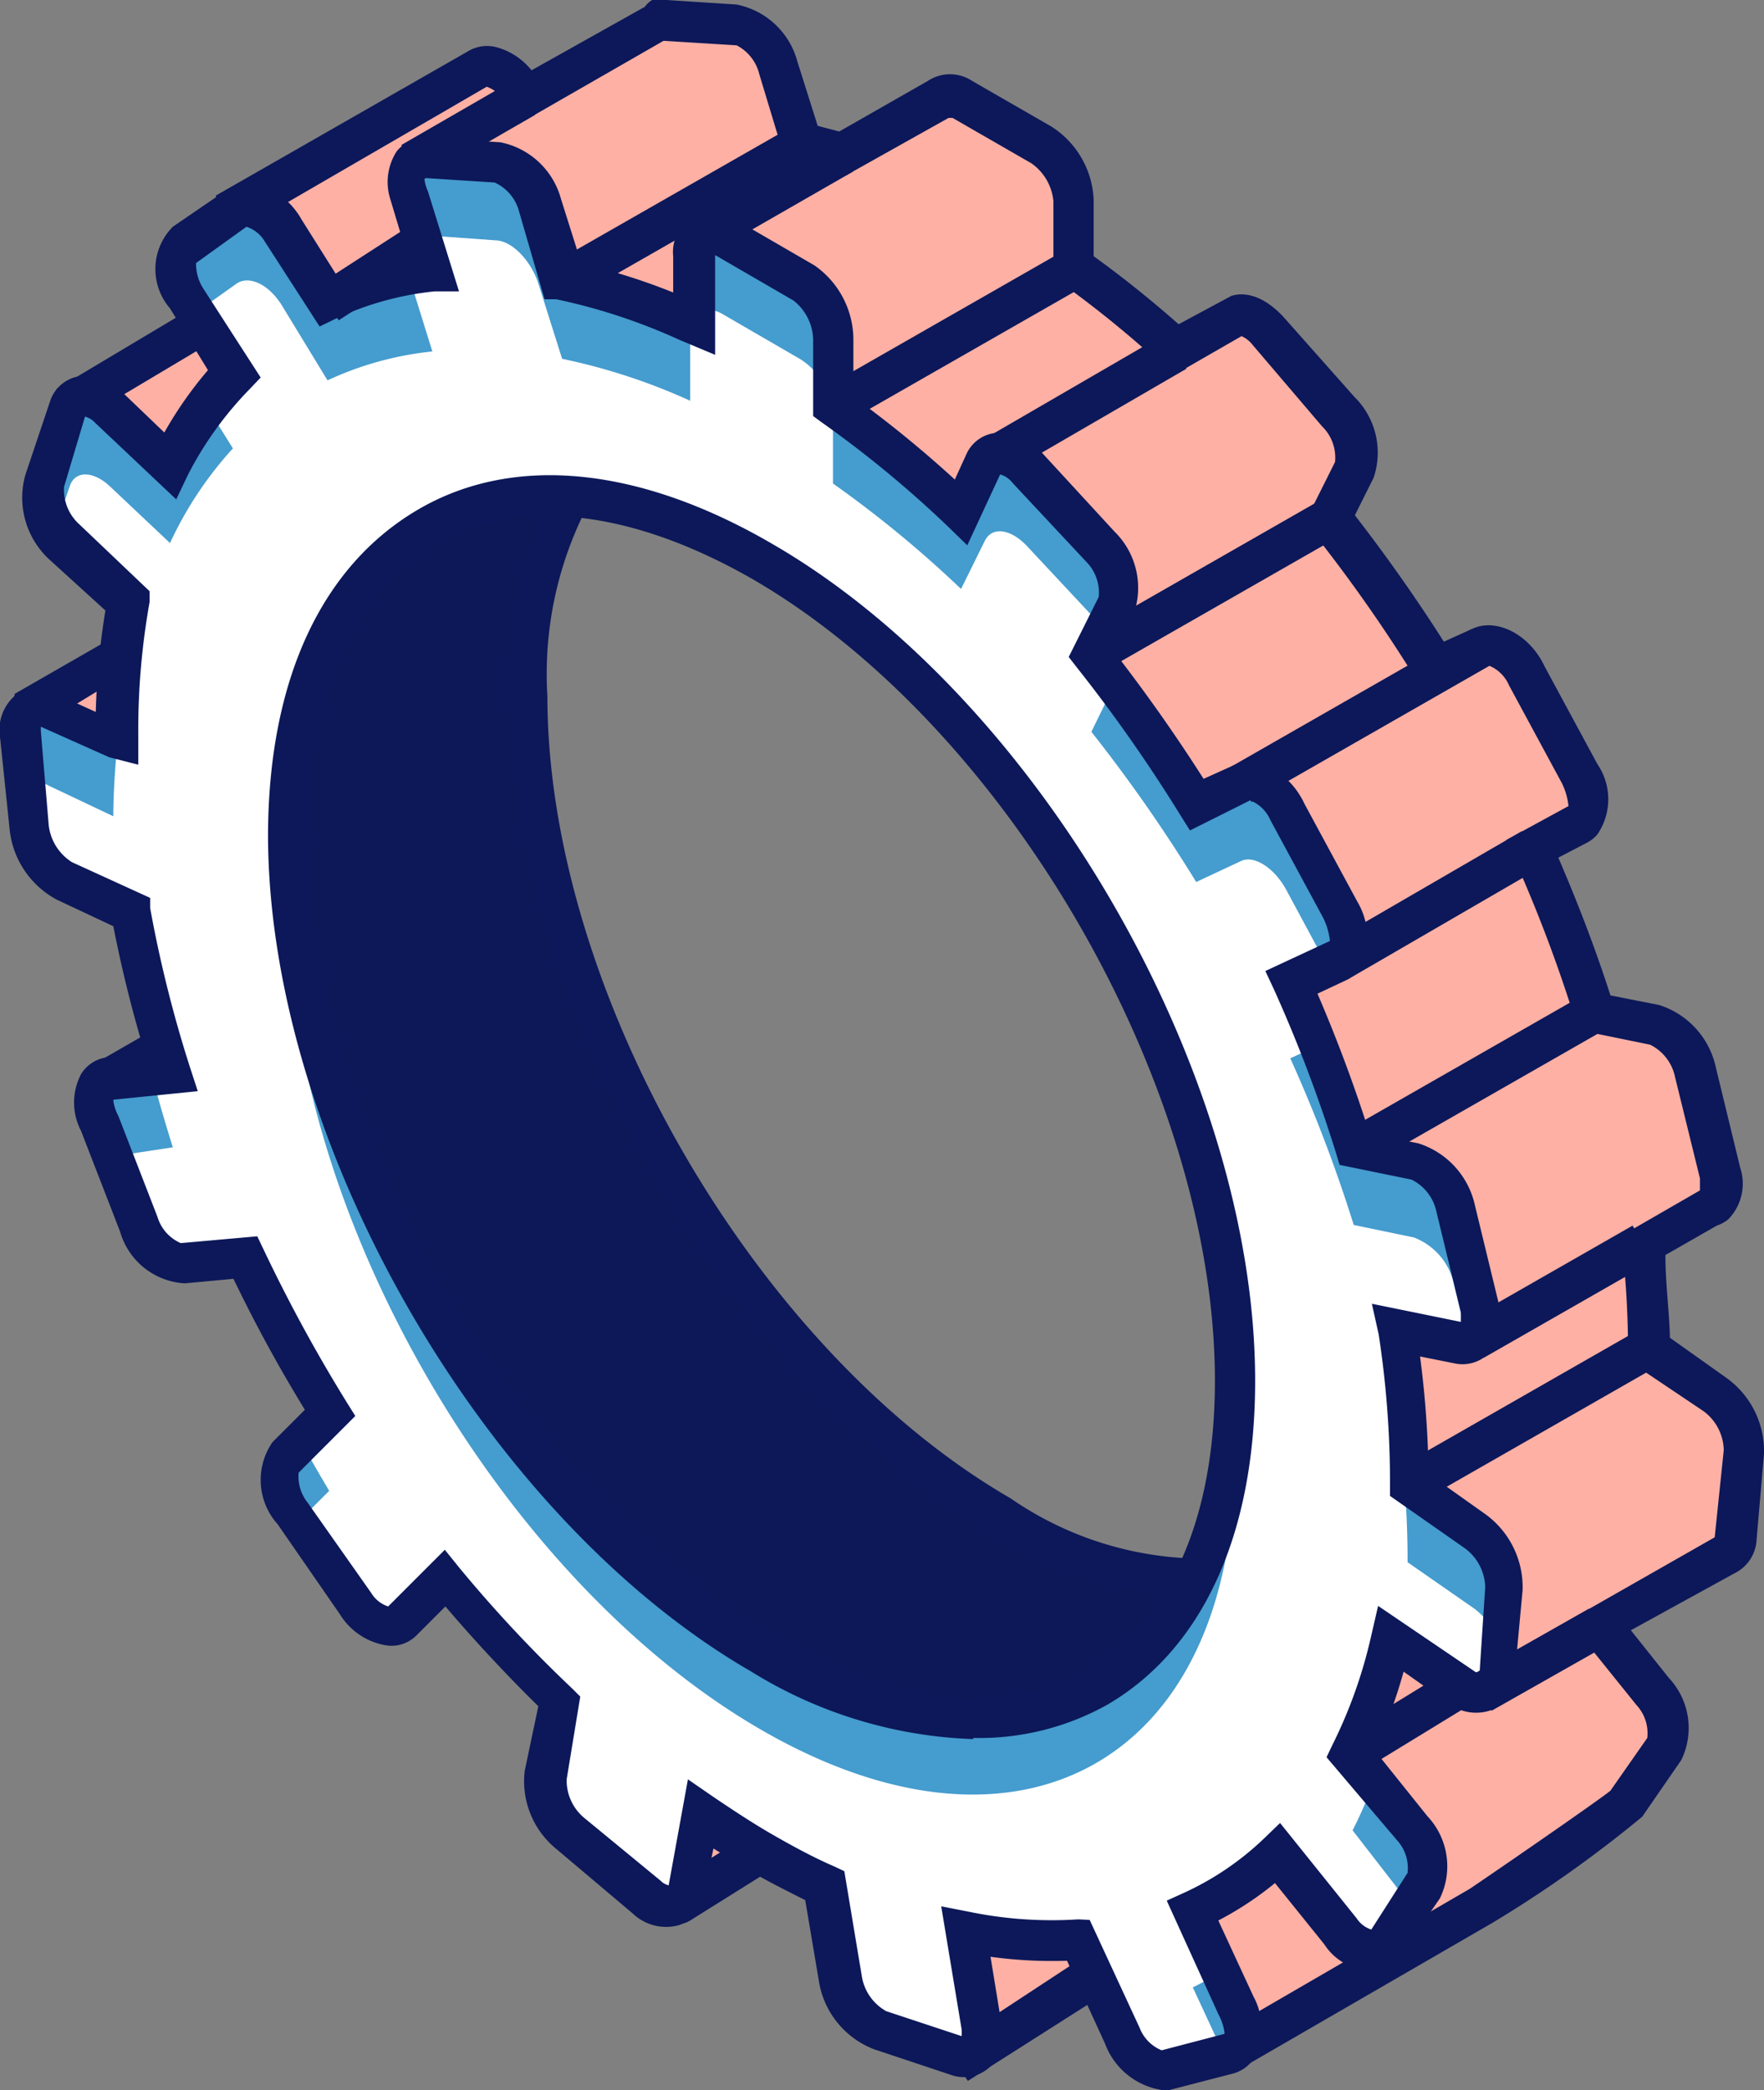<?xml version="1.0" encoding="UTF-8"?> <svg xmlns="http://www.w3.org/2000/svg" viewBox="0 0 31.13 36.87"><rect x="0" y="0" width="31.13" height="36.87" fill="#808080" stroke="none"/> <defs> <style>.cls-1{fill:#ffb0a4;}.cls-2{fill:#0c1859;}.cls-3{fill:#0d1858;}.cls-4{fill:#459cce;}.cls-5{fill:#fff;}</style> </defs> <title>Ресурс 8</title> <g id="Слой_2" data-name="Слой 2"> <g id="content"> <g id="illustration"> <g id="_Группа_" data-name="&lt;Группа&gt;"> <g id="_Группа_2" data-name="&lt;Группа&gt;"> <g id="_Группа_3" data-name="&lt;Группа&gt;"> <g id="_Группа_4" data-name="&lt;Группа&gt;"> <path id="_Контур_" data-name="&lt;Контур&gt;" class="cls-1" d="M30.26,24.6l-1.18-.82s0-.06,0-.1a16.65,16.65,0,0,0-.1-1.74l1.17-.66.08,0a.55.55,0,0,0,.1-.56l-.43-1.77a1.14,1.14,0,0,0-.71-.83l-1.06-.22A25.84,25.84,0,0,0,27,15l.6-.34.19-.09a.27.27,0,0,0,.09-.07.78.78,0,0,0,0-.83l-.93-1.72c-.21-.39-.57-.62-.8-.51l-.79.37A27.39,27.39,0,0,0,23.5,9.12l.43-.86a1.06,1.06,0,0,0-.29-1L22.37,5.85c-.2-.22-.39-.31-.55-.26h0l0,0,0,0-.95.54a19.55,19.55,0,0,0-1.81-1.46h0V3.55a1.26,1.26,0,0,0-.57-1L17,1.76a.37.37,0,0,0-.43,0l-1.69,1c-.24-.07-.48-.13-.71-.18L13.75,1.2C13.62.8,13.28.46,13,.44L11.73.36h-.12l-.09.05L9.27,1.71l0-.07c-.23-.38-.59-.56-.8-.41L4.19,3.65,4.3,5.26,1.42,7l.47,1,.95,3.11L.59,12.46a0,0,0,0,0,0,0L1.7,13.94l2.12,4L1.91,19a0,0,0,0,0,0,0l.63.43L3.92,20l1.22,1.67A12.33,12.33,0,0,1,4,18.28c0-1.06-.57-5.68-.57-5.68s.93-2,1.45-2.91A5.42,5.42,0,0,1,6,8.32l.48-.08,0-.1-1.1-1a1.28,1.28,0,0,1-.19-.23l5.56.84C24.2,12.29,22.83,28.47,22.83,28.47v3.35a7.84,7.84,0,0,1-1.59-.15l-.4.42c.07.39-.13.63-.44.52l-.68.79a1.2,1.2,0,0,1-.67-.89l-.18-1.09a23,23,0,0,1-2.87,0A40.18,40.18,0,0,1,10.93,30l-.92-1,1.84,4.54a.1.1,0,0,0,.15,0l1.71-1.07.35-.51s.93,1.1,1,1.17,2.11,3.09,2.11,3.09l2.11-1.38.08-1.4,2.28,2.73a.08.08,0,0,0,.1,0l4.37-2.53s2.49-1.7,2.55-1.78l.69-1a1,1,0,0,0-.21-1l-.94-1.16,2.22-1.27a.35.35,0,0,0,.19-.31l.14-1.51A1.24,1.24,0,0,0,30.26,24.6Z"></path> </g> <g id="_Группа_5" data-name="&lt;Группа&gt;"> <path id="_Составной_контур_" data-name="&lt;Составной контур&gt;" class="cls-2" d="M17.08,36.71l-.2-.3c-.73-1.1-1.94-2.89-2.07-3a7,7,0,0,1-.73-.82l-.19.22-1.71,1.07a.46.46,0,0,1-.67-.22L8.89,27.13l1.39,1.57.86,1A38.38,38.38,0,0,0,16,31a22.17,22.17,0,0,0,2.82,0h.31l.23,1.4a1,1,0,0,0,.25.48l.64-.73.21.07a.72.72,0,0,0,0-.12l0-.17.65-.7.2,0a7.62,7.62,0,0,0,1.16.14v-3c0-.19,1.18-16-11.82-20.43L6.21,7.38,6.88,8l-.08.44-.27.14-.37.06a5.32,5.32,0,0,0-1,1.22c-.45.75-1.21,2.37-1.39,2.78.09.71.6,4.65.56,5.64a10.78,10.78,0,0,0,1.14,3.19l1.39,3.12L3.7,20.27l-1.37-.45-.79-.54v-.43l.19-.12,1.6-.92-2-3.71L.2,12.58l.06-.34L2.42,11,1.55,8.12,1,6.86l3-1.79L3.81,3.45,8.25.91a.65.65,0,0,1,.5-.08,1.19,1.19,0,0,1,.63.41l2-1.12A.41.41,0,0,1,11.51,0a.7.7,0,0,1,.25,0L13,.08a1.39,1.39,0,0,1,1.07,1l.36,1.14.38.1,1.56-.89a.71.71,0,0,1,.79,0l1.39.8a1.61,1.61,0,0,1,.75,1.29v1c.5.36,1,.76,1.5,1.2l.93-.5c.19-.06.52-.05.91.36L23.9,7a1.38,1.38,0,0,1,.34,1.43l-.33.66c.55.71,1.08,1.46,1.57,2.23l.51-.23c.41-.19,1,.09,1.27.67l.93,1.72a1.1,1.1,0,0,1,0,1.24.64.64,0,0,1-.21.16l-.48.25c.35.81.66,1.62.92,2.43l.86.17a1.48,1.48,0,0,1,1,1.1l.43,1.77a.9.9,0,0,1-.21.91.63.63,0,0,1-.2.11l-.91.52c0,.51.07,1,.08,1.46l1,.71a1.59,1.59,0,0,1,.66,1.34L31,27.15a.7.7,0,0,1-.4.61l-1.82,1,.67.84a1.29,1.29,0,0,1,.22,1.45l-.69,1a21.75,21.75,0,0,1-2.64,1.87l-4.39,2.54a.42.42,0,0,1-.56-.09l-1.7-2,0,.68ZM20,33.62l1.77,2.12,4.17-2.42c.87-.59,2.34-1.61,2.48-1.73l.65-.93a.73.73,0,0,0-.19-.58l-1.2-1.49,2.58-1.47.16-1.54a.88.88,0,0,0-.35-.68L28.73,24v-.28a16.35,16.35,0,0,0-.1-1.7l0-.23L30,21s0-.08,0-.21L29.56,19a.82.82,0,0,0-.44-.57l-1.27-.26-.06-.2a25.51,25.51,0,0,0-1.08-2.85l-.13-.3,1.1-.6a1.2,1.2,0,0,0-.12-.41l-.93-1.72a.65.65,0,0,0-.36-.35l-1.06.49L25,12a27.17,27.17,0,0,0-1.83-2.61l-.14-.18.53-1.06a.77.77,0,0,0-.23-.63L22.11,6.09a.52.52,0,0,0-.2-.16l-1.2.69-.19-.17A19.35,19.35,0,0,0,18.74,5l-.15-.11V3.55a.92.92,0,0,0-.39-.67l-1.39-.8-.07,0L14.92,3.1l-.14,0c-.23-.07-.46-.12-.68-.17l-.21,0L13.4,1.31A.78.78,0,0,0,13,.8L11.71.72,9.15,2.19l-.23-.37a.6.6,0,0,0-.33-.29l-4,2.32.11,1.61L1.88,7.14l.34.72,1,3.42L1.1,12.57,2,13.73,3.5,16.6c-.16-1.69-.46-3.93-.47-4v-.1l0-.09c0-.08.94-2.06,1.47-2.94A5.75,5.75,0,0,1,5.77,8l.05,0-.68-.65a1.58,1.58,0,0,1-.24-.29l-.43-.67,6.35,1C24.42,12,23.2,28.33,23.19,28.5v3.67h-.36A8.37,8.37,0,0,1,21.37,32l-.15.16a.79.79,0,0,1-.25.63.64.64,0,0,1-.41.15Zm-6-2.26.3.36c.42.5.89,1.05,1,1.13a31.66,31.66,0,0,1,2,2.87l1.66-1.09L19,33.28a1.65,1.65,0,0,1-.32-.72l-.13-.78a20.26,20.26,0,0,1-2.62,0,37.27,37.27,0,0,1-5-1.37l1.09,2.7,1.39-.87ZM2.69,19.19l1.22.39a5.3,5.3,0,0,1-.29-1.1l-1.07.62Z"></path> </g> </g> <g id="_Группа_6" data-name="&lt;Группа&gt;"> <g id="_Группа_7" data-name="&lt;Группа&gt;"> <path id="_Контур_2" data-name="&lt;Контур&gt;" class="cls-3" d="M22.83,31.81V27.65a6.4,6.4,0,0,1-5.15-.92c-4.61-2.66-8.35-9.14-8.35-14.46A6.77,6.77,0,0,1,10.77,7.7L5.21,6.86a1.28,1.28,0,0,0,.19.23l1.1,1,0,.1L6,8.32A5.42,5.42,0,0,0,4.85,9.69c-.53.88-1.45,2.91-1.45,2.91S4,17.23,4,18.28s2.16,5.38,2.47,6.22S10.93,30,10.93,30A40.18,40.18,0,0,0,16,31.38a23,23,0,0,0,2.87,0l.18,1.09a1.2,1.2,0,0,0,.67.89l.55-.79c.31.1.5-.13.44-.52l.53-.42A7.84,7.84,0,0,0,22.83,31.81Z"></path> </g> <g id="_Группа_8" data-name="&lt;Группа&gt;"> <path id="_Составной_контур_2" data-name="&lt;Составной контур&gt;" class="cls-2" d="M19.87,33.82l-.25-.08a1.54,1.54,0,0,1-.91-1.17l-.13-.78a20.26,20.26,0,0,1-2.62,0,39.76,39.76,0,0,1-5.14-1.43l-.09,0-.06-.07c-.71-.78-4.25-4.72-4.57-5.58-.08-.22-.32-.73-.6-1.33-1.06-2.28-1.93-4.24-1.9-5,0-1-.56-5.58-.57-5.62v-.1l0-.09c0-.08.94-2.06,1.47-2.94A5.75,5.75,0,0,1,5.77,8l.05,0-.68-.65a1.58,1.58,0,0,1-.24-.29l-.43-.67,7,1.05L11,7.94a6.44,6.44,0,0,0-1.34,4.34c0,5.2,3.67,11.55,8.17,14.15a6,6,0,0,0,4.86.89l.47-.15v5h-.36a8.29,8.29,0,0,1-1.5-.13l-.25.2a.77.77,0,0,1-.25.59.63.63,0,0,1-.39.15ZM19.18,31l.23,1.4a1,1,0,0,0,.23.46l.5-.72.23.08a.72.72,0,0,0,0-.12l0-.21.82-.66.16,0a7.62,7.62,0,0,0,1.16.14V28.12a7.06,7.06,0,0,1-5-1.08C12.8,24.33,9,17.7,9,12.27A7.62,7.62,0,0,1,10.11,8l-3.9-.59L6.88,8l-.08.44-.27.14-.37.06a5.32,5.32,0,0,0-1,1.22c-.45.75-1.21,2.37-1.39,2.78.09.71.6,4.65.56,5.64C4.3,19,5.5,21.59,6.15,23c.29.64.53,1.14.62,1.38a49.94,49.94,0,0,0,4.36,5.28A38.4,38.4,0,0,0,16,31a22.17,22.17,0,0,0,2.82,0Z"></path> </g> </g> <g id="_Группа_9" data-name="&lt;Группа&gt;"> <g id="_Группа_10" data-name="&lt;Группа&gt;"> <path id="_Составной_контур_3" data-name="&lt;Составной контур&gt;" class="cls-4" d="M26,27l-1.18-.82s0-.06,0-.1a17.49,17.49,0,0,0-.21-2.61l1.1.22c.3.06.46-.22.36-.62l-.43-1.77a1.14,1.14,0,0,0-.71-.83l-1.06-.22a25.84,25.84,0,0,0-1.12-2.94l.81-.38c.23-.11.25-.51,0-.9l-.93-1.72c-.21-.39-.57-.62-.8-.51l-.79.37a27.39,27.39,0,0,0-1.85-2.65l.43-.86a1.06,1.06,0,0,0-.29-1L18.13,8.28c-.29-.31-.62-.36-.75-.1L17,9A20,20,0,0,0,14.7,7.16V6a1.25,1.25,0,0,0-.57-1l-1.38-.8c-.31-.18-.57,0-.57.33V5.71A10.71,10.71,0,0,0,9.93,5L9.51,3.63c-.13-.4-.46-.75-.75-.76L7.49,2.78c-.29,0-.41.29-.29.7l.43,1.35a5.78,5.78,0,0,0-1.85.51L5,4.06c-.23-.38-.59-.56-.8-.41l-.93.65c-.21.15-.19.57,0,.95l.81,1.32A6.59,6.59,0,0,0,3,8.21l-1.06-1c-.3-.28-.62-.28-.72,0L.79,8.48a1.14,1.14,0,0,0,.36,1l1.1,1A13.13,13.13,0,0,0,2,12.94S2,13,2,13L.87,12.5c-.31-.14-.54,0-.5.43L.51,14.6a1.24,1.24,0,0,0,.62.94l1.21.55a22.4,22.4,0,0,0,.71,2.85L2,19c-.27,0-.36.37-.21.78l.69,1.78c.16.4.5.71.78.69l1.1-.1a28,28,0,0,0,1.49,2.74l-.76.77c-.18.19-.13.63.13,1l1.12,1.59c.25.36.61.5.79.31l.77-.78a24.15,24.15,0,0,0,2,2.17l-.28,1.34a1.2,1.2,0,0,0,.44,1l1.35,1.11c.31.25.61.2.67-.12L12.35,32c.36.25.72.48,1.09.69s.73.4,1.09.57l.28,1.67a1.2,1.2,0,0,0,.67.89l1.35.45c.31.1.5-.13.44-.52L17,34.08a7.6,7.6,0,0,0,2,.14l.77,1.68c.18.4.54.67.79.6l1.12-.29c.25-.07.31-.44.13-.84l-.76-1.65a5.46,5.46,0,0,0,1.49-1l1.1,1.37c.27.34.62.43.78.21l.69-1a1,1,0,0,0-.21-1l-1.08-1.34a8.77,8.77,0,0,0,.71-2l1.21.85c.31.22.59.12.62-.22L26.53,28A1.24,1.24,0,0,0,26,27ZM13.45,29.16C8.83,26.5,5.1,20,5.1,14.7s3.74-7.48,8.35-4.82S21.79,19,21.79,24.34,18.06,31.82,13.45,29.16Z"></path> </g> <g id="_Группа_11" data-name="&lt;Группа&gt;"> <path id="_Составной_контур_4" data-name="&lt;Составной контур&gt;" class="cls-5" d="M26.38,29.48l.05-.55a1.26,1.26,0,0,0-.41-.55l-1.18-.82s0-.06,0-.1a17.48,17.48,0,0,0-.21-2.61l.16,0c0-.48-.09-1-.16-1.46l1.1.22a.32.32,0,0,0,.16,0l-.23-.95a1.14,1.14,0,0,0-.71-.83l-1.06-.22a25.82,25.82,0,0,0-1.12-2.94l.5-.23c-.16-.4-.32-.8-.5-1.19L23.4,17,22.7,15.7c-.21-.39-.57-.62-.8-.51l-.79.37a27.39,27.39,0,0,0-1.85-2.65l.42-.86c-.14-.19-.28-.38-.42-.57l.19-.39L19.4,11,18.13,9.64c-.29-.31-.62-.36-.75-.1l-.42.85A20,20,0,0,0,14.7,8.53V7.34a1.25,1.25,0,0,0-.57-1l-1.38-.8c-.31-.18-.57,0-.57.33V7.07a10.7,10.7,0,0,0-2.26-.74L9.5,5c-.13-.4-.46-.75-.75-.76L7.49,4.15H7.44l.19.62c-.15,0-.28.05-.42.08L7.63,6.2a5.78,5.78,0,0,0-1.85.51L5,5.43C4.75,5,4.39,4.86,4.18,5l-.69.49.62,1a6.23,6.23,0,0,0-.5.62l.5.8A6.59,6.59,0,0,0,3,9.58l-1.06-1c-.3-.28-.62-.28-.71,0L1,9.25a1.26,1.26,0,0,0,.17.2l1.1,1a12.49,12.49,0,0,0-.16,1.27l.16.15A13.13,13.13,0,0,0,2,14.3s0,.07,0,.1L.86,13.86a.32.32,0,0,0-.41.07l.05.61a1.24,1.24,0,0,0,.62.94L2.34,16a22.44,22.44,0,0,0,.71,2.85l-.4,0q.18.69.4,1.39L2,20.4l.44,1.14c.16.4.5.71.78.69l1.1-.1a28,28,0,0,0,1.49,2.74l-.52.53c.17.3.34.6.52.9l-.51.51,1,1.41c.25.36.61.5.79.31l.77-.78a24.16,24.16,0,0,0,2,2.17l-.24,1.18.24.25-.12.59a1.25,1.25,0,0,0,.28.36L11.4,33.4c.31.25.61.2.67-.12l.28-1.35c.36.25.72.48,1.09.69s.73.4,1.09.57l.28,1.67a1.2,1.2,0,0,0,.67.89l1.35.45a.32.32,0,0,0,.28,0L17,35.45l.24,0L17,34a7.6,7.6,0,0,0,2,.14l.77,1.68c.18.4.54.67.79.6l1-.26-.51-1.1a5.45,5.45,0,0,0,.52-.29l-.52-1.13a5.46,5.46,0,0,0,1.49-1L23.65,34c.27.34.62.43.78.21l.44-.63-1-1.29a8.07,8.07,0,0,0,.4-.93l-.4-.49a8.77,8.77,0,0,0,.71-2l1.21.85C26.07,29.92,26.35,29.82,26.38,29.48ZM21.79,25.7c0,5.32-3.74,7.48-8.35,4.82S5.09,21.39,5.09,16.06c0-.24,0-.47,0-.7s0-.48,0-.72c0-5.32,3.74-7.48,8.35-4.82S21.79,19,21.79,24.28c0,.24,0,.47,0,.7S21.79,25.47,21.79,25.7Z"></path> </g> <g id="_Группа_12" data-name="&lt;Группа&gt;"> <path id="_Составной_контур_5" data-name="&lt;Составной контур&gt;" class="cls-2" d="M20.5,36.87a1.28,1.28,0,0,1-1-.82l-.67-1.46a7.91,7.91,0,0,1-1.35-.07l.19,1.16a.85.85,0,0,1-.23.81.68.68,0,0,1-.67.11l-1.35-.45A1.55,1.55,0,0,1,14.46,35l-.25-1.48c-.32-.16-.64-.32-.95-.5l-.67-.41-.17.83a.68.68,0,0,1-.43.52.85.85,0,0,1-.82-.2L9.82,32.62a1.54,1.54,0,0,1-.56-1.38L9.5,30.1c-.56-.55-1.11-1.14-1.64-1.76l-.5.5a.62.62,0,0,1-.52.19A1.18,1.18,0,0,1,6,28.48L4.9,26.89a1.17,1.17,0,0,1-.09-1.45l.57-.57c-.46-.75-.88-1.52-1.26-2.31l-.86.08a1.26,1.26,0,0,1-1.14-.91l-.69-1.78a1.08,1.08,0,0,1,0-1,.63.63,0,0,1,.49-.3l.64-.06A22.72,22.72,0,0,1,2,16.34l-1-.47a1.59,1.59,0,0,1-.83-1.24L0,13a.8.8,0,0,1,.29-.75.71.71,0,0,1,.72,0l.68.31a13.45,13.45,0,0,1,.17-1.79l-1-.91A1.48,1.48,0,0,1,.45,8.37L.88,7.09a.65.65,0,0,1,.46-.44.92.92,0,0,1,.84.29l.72.69a6.87,6.87,0,0,1,.77-1.1L3,5.44A1.06,1.06,0,0,1,3.05,4L4,3.35a.67.67,0,0,1,.53-.1,1.3,1.3,0,0,1,.79.62l.63,1a6.14,6.14,0,0,1,1.24-.35l-.3-1A1,1,0,0,1,7,2.67a.65.65,0,0,1,.56-.24l1.27.08a1.39,1.39,0,0,1,1.07,1l.36,1.14a10.85,10.85,0,0,1,1.62.51V4.52a.7.7,0,0,1,1.11-.64l1.38.8A1.6,1.6,0,0,1,15.06,6V7a20.22,20.22,0,0,1,1.79,1.46L17.06,8a.64.64,0,0,1,.49-.36A1,1,0,0,1,18.4,8l1.27,1.38A1.39,1.39,0,0,1,20,10.85l-.33.66c.55.71,1.08,1.46,1.57,2.23l.51-.23c.41-.19,1,.09,1.27.67l.93,1.72a1.3,1.3,0,0,1,.14,1,.67.67,0,0,1-.35.4l-.49.23A26.19,26.19,0,0,1,24.17,20l.86.17a1.48,1.48,0,0,1,1,1.1L26.45,23a.92.92,0,0,1-.17.87.66.66,0,0,1-.62.18l-.6-.12A17.46,17.46,0,0,1,25.21,26l1,.71a1.59,1.59,0,0,1,.66,1.34l-.14,1.51a.71.71,0,0,1-.39.6.8.8,0,0,1-.79-.12l-.78-.55a9,9,0,0,1-.51,1.39l.93,1.16a1.29,1.29,0,0,1,.22,1.45l-.69,1a.63.63,0,0,1-.51.27,1,1,0,0,1-.84-.46l-.87-1.08a5.78,5.78,0,0,1-1,.66l.62,1.34a1.18,1.18,0,0,1,.06,1,.64.64,0,0,1-.42.36l-1.12.29Zm-1.27-3,.88,1.9a.7.7,0,0,0,.39.4l1.11-.29h0s0-.14-.11-.35l-.91-2,.33-.15a5.12,5.12,0,0,0,1.39-.95l.28-.27,1.35,1.68a.49.49,0,0,0,.26.2l.64-1a.73.73,0,0,0-.19-.58L23.41,31l.1-.21a8.47,8.47,0,0,0,.69-1.94l.12-.52L26,29.47a.25.25,0,0,0,.11.05l.1-1.52a.88.88,0,0,0-.35-.68l-1.33-.93V26.1a17.24,17.24,0,0,0-.2-2.56L24.21,23l1.57.32s0-.08,0-.17l-.43-1.77a.82.82,0,0,0-.44-.57l-1.27-.26-.06-.2a25.43,25.43,0,0,0-1.1-2.9l-.15-.32,1.14-.53a1.22,1.22,0,0,0-.12-.41l-.93-1.72a.65.65,0,0,0-.36-.35L21,14.65l-.17-.27A27.16,27.16,0,0,0,19,11.77l-.14-.18.53-1.06a.78.78,0,0,0-.23-.63L17.87,8.52a.42.42,0,0,0-.22-.15l-.58,1.25-.35-.34A19.59,19.59,0,0,0,14.5,7.45l-.15-.11V6A.9.9,0,0,0,14,5.3l-1.38-.8,0,0V6.26L12,6a10.4,10.4,0,0,0-2.18-.72l-.21,0L9.16,3.73a.78.78,0,0,0-.43-.51L7.49,3.14s0,.1.06.23L8.1,5.14l-.43,0a5.44,5.44,0,0,0-1.74.48l-.29.14-1-1.55A.6.6,0,0,0,4.35,4l-.89.64a.81.81,0,0,0,.14.47l1,1.55-.19.2A6.22,6.22,0,0,0,3.32,8.37l-.21.44L1.68,7.46a.36.36,0,0,0-.18-.11L1.13,8.59a.82.82,0,0,0,.27.66l1.24,1.18,0,.19a12.81,12.81,0,0,0-.2,2.31v.56l-.51-.13L.72,12.82s0,0,0,.07l.14,1.67a.89.89,0,0,0,.41.65l1.38.63,0,.18a22.11,22.11,0,0,0,.7,2.8l.14.43L2,19.4H2s0,.12.09.29l.69,1.78a.73.73,0,0,0,.41.46l1.35-.12.11.23a27.7,27.7,0,0,0,1.47,2.7l.15.24-1,1a.74.74,0,0,0,.16.53l1.12,1.59a.55.55,0,0,0,.3.24l1-1,.25.31a23.78,23.78,0,0,0,2,2.14l.14.14L10,31.39a.86.86,0,0,0,.31.68l1.35,1.11a.29.29,0,0,0,.14.08l.34-1.87.45.31c.37.25.72.48,1.07.68s.7.39,1.07.55l.17.08.31,1.86a.86.86,0,0,0,.43.61l1.33.44a.71.71,0,0,0,0-.12l-.36-2.17.51.1a7.22,7.22,0,0,0,1.91.13Zm-2.06-3.19a7.94,7.94,0,0,1-3.91-1.19h0c-4.7-2.71-8.53-9.34-8.53-14.77C4.74,12,5.67,10,7.36,9s3.92-.77,6.26.59c4.7,2.71,8.53,9.34,8.53,14.77,0,2.71-.93,4.74-2.62,5.72A4.64,4.64,0,0,1,17.18,30.66Zm-3.55-1.81c2.11,1.22,4.08,1.43,5.55.58s2.27-2.65,2.27-5.09c0-5.2-3.67-11.55-8.17-14.15C11.15,9,9.18,8.76,7.72,9.6S5.45,12.26,5.45,14.7c0,5.2,3.67,11.55,8.17,14.15Z"></path> </g> </g> </g> <g id="_Группа_13" data-name="&lt;Группа&gt;"> <g id="_Группа_14" data-name="&lt;Группа&gt;"> <rect id="_Контур_3" data-name="&lt;Контур&gt;" class="cls-2" x="5.62" y="4.45" width="1.99" height="0.72" transform="translate(-1.55 4.36) rotate(-32.88)"></rect> </g> </g> <g id="_Группа_15" data-name="&lt;Группа&gt;"> <g id="_Группа_16" data-name="&lt;Группа&gt;"> <rect id="_Контур_4" data-name="&lt;Контур&gt;" class="cls-2" x="7.11" y="1.93" width="2.31" height="0.72" transform="translate(-0.04 4.44) rotate(-29.99)"></rect> </g> </g> <g id="_Группа_17" data-name="&lt;Группа&gt;"> <g id="_Группа_18" data-name="&lt;Группа&gt;"> <rect id="_Контур_5" data-name="&lt;Контур&gt;" class="cls-2" x="9.6" y="3.39" width="4.88" height="0.72" transform="translate(-0.27 6.47) rotate(-29.75)"></rect> </g> </g> <g id="_Группа_19" data-name="&lt;Группа&gt;"> <g id="_Группа_20" data-name="&lt;Группа&gt;"> <rect id="_Контур_6" data-name="&lt;Контур&gt;" class="cls-2" x="12.24" y="3.06" width="2.82" height="0.72" transform="translate(0.11 7.25) rotate(-29.87)"></rect> </g> </g> <g id="_Группа_21" data-name="&lt;Группа&gt;"> <g id="_Группа_22" data-name="&lt;Группа&gt;"> <rect id="_Контур_7" data-name="&lt;Контур&gt;" class="cls-2" x="14.38" y="5.59" width="4.88" height="0.72" transform="translate(-0.73 9.14) rotate(-29.77)"></rect> </g> </g> <g id="_Группа_23" data-name="&lt;Группа&gt;"> <g id="_Группа_24" data-name="&lt;Группа&gt;"> <rect id="_Контур_8" data-name="&lt;Контур&gt;" class="cls-2" x="17.37" y="6.74" width="3.63" height="0.72" transform="translate(-0.97 10.59) rotate(-30.12)"></rect> </g> </g> <g id="_Группа_25" data-name="&lt;Группа&gt;"> <g id="_Группа_26" data-name="&lt;Группа&gt;"> <rect id="_Контур_9" data-name="&lt;Контур&gt;" class="cls-2" x="18.94" y="9.98" width="4.88" height="0.72" transform="translate(-2.31 11.98) rotate(-29.78)"></rect> </g> </g> <g id="_Группа_27" data-name="&lt;Группа&gt;"> <g id="_Группа_28" data-name="&lt;Группа&gt;"> <rect id="_Контур_10" data-name="&lt;Контур&gt;" class="cls-2" x="21.58" y="12.26" width="4.88" height="0.72" transform="translate(-3.09 13.6) rotate(-29.78)"></rect> </g> </g> <g id="_Группа_29" data-name="&lt;Группа&gt;"> <g id="_Группа_30" data-name="&lt;Группа&gt;"> <rect id="_Контур_11" data-name="&lt;Контур&gt;" class="cls-2" x="23.32" y="15.61" width="3.98" height="0.72" transform="translate(-4.59 14.86) rotate(-30.12)"></rect> </g> </g> <g id="_Группа_31" data-name="&lt;Группа&gt;"> <g id="_Группа_32" data-name="&lt;Группа&gt;"> <rect id="_Контур_12" data-name="&lt;Контур&gt;" class="cls-2" x="23.57" y="18.71" width="4.88" height="0.72" transform="translate(-6.03 15.43) rotate(-29.77)"></rect> </g> </g> <g id="_Группа_33" data-name="&lt;Группа&gt;"> <g id="_Группа_34" data-name="&lt;Группа&gt;"> <rect id="_Контур_13" data-name="&lt;Контур&gt;" class="cls-2" x="25.79" y="22.43" width="3.43" height="0.72" transform="translate(-7.69 16.66) rotate(-29.77)"></rect> </g> </g> <g id="_Группа_35" data-name="&lt;Группа&gt;"> <g id="_Группа_36" data-name="&lt;Группа&gt;"> <rect id="_Контур_14" data-name="&lt;Контур&gt;" class="cls-2" x="24.52" y="24.63" width="4.88" height="0.72" transform="translate(-8.85 16.69) rotate(-29.77)"></rect> </g> </g> <g id="_Группа_37" data-name="&lt;Группа&gt;"> <g id="_Группа_38" data-name="&lt;Группа&gt;"> <rect id="_Контур_15" data-name="&lt;Контур&gt;" class="cls-2" x="25.99" y="28.92" width="2.38" height="0.72" transform="translate(-10.9 17.2) rotate(-29.53)"></rect> </g> </g> <g id="_Группа_39" data-name="&lt;Группа&gt;"> <g id="_Группа_40" data-name="&lt;Группа&gt;"> <polygon id="_Контур_16" data-name="&lt;Контур&gt;" class="cls-2" points="24.02 31.25 23.65 30.64 25.57 29.46 25.95 30.07 24.02 31.25"></polygon> </g> </g> </g> </g> </g> </g> </svg> 